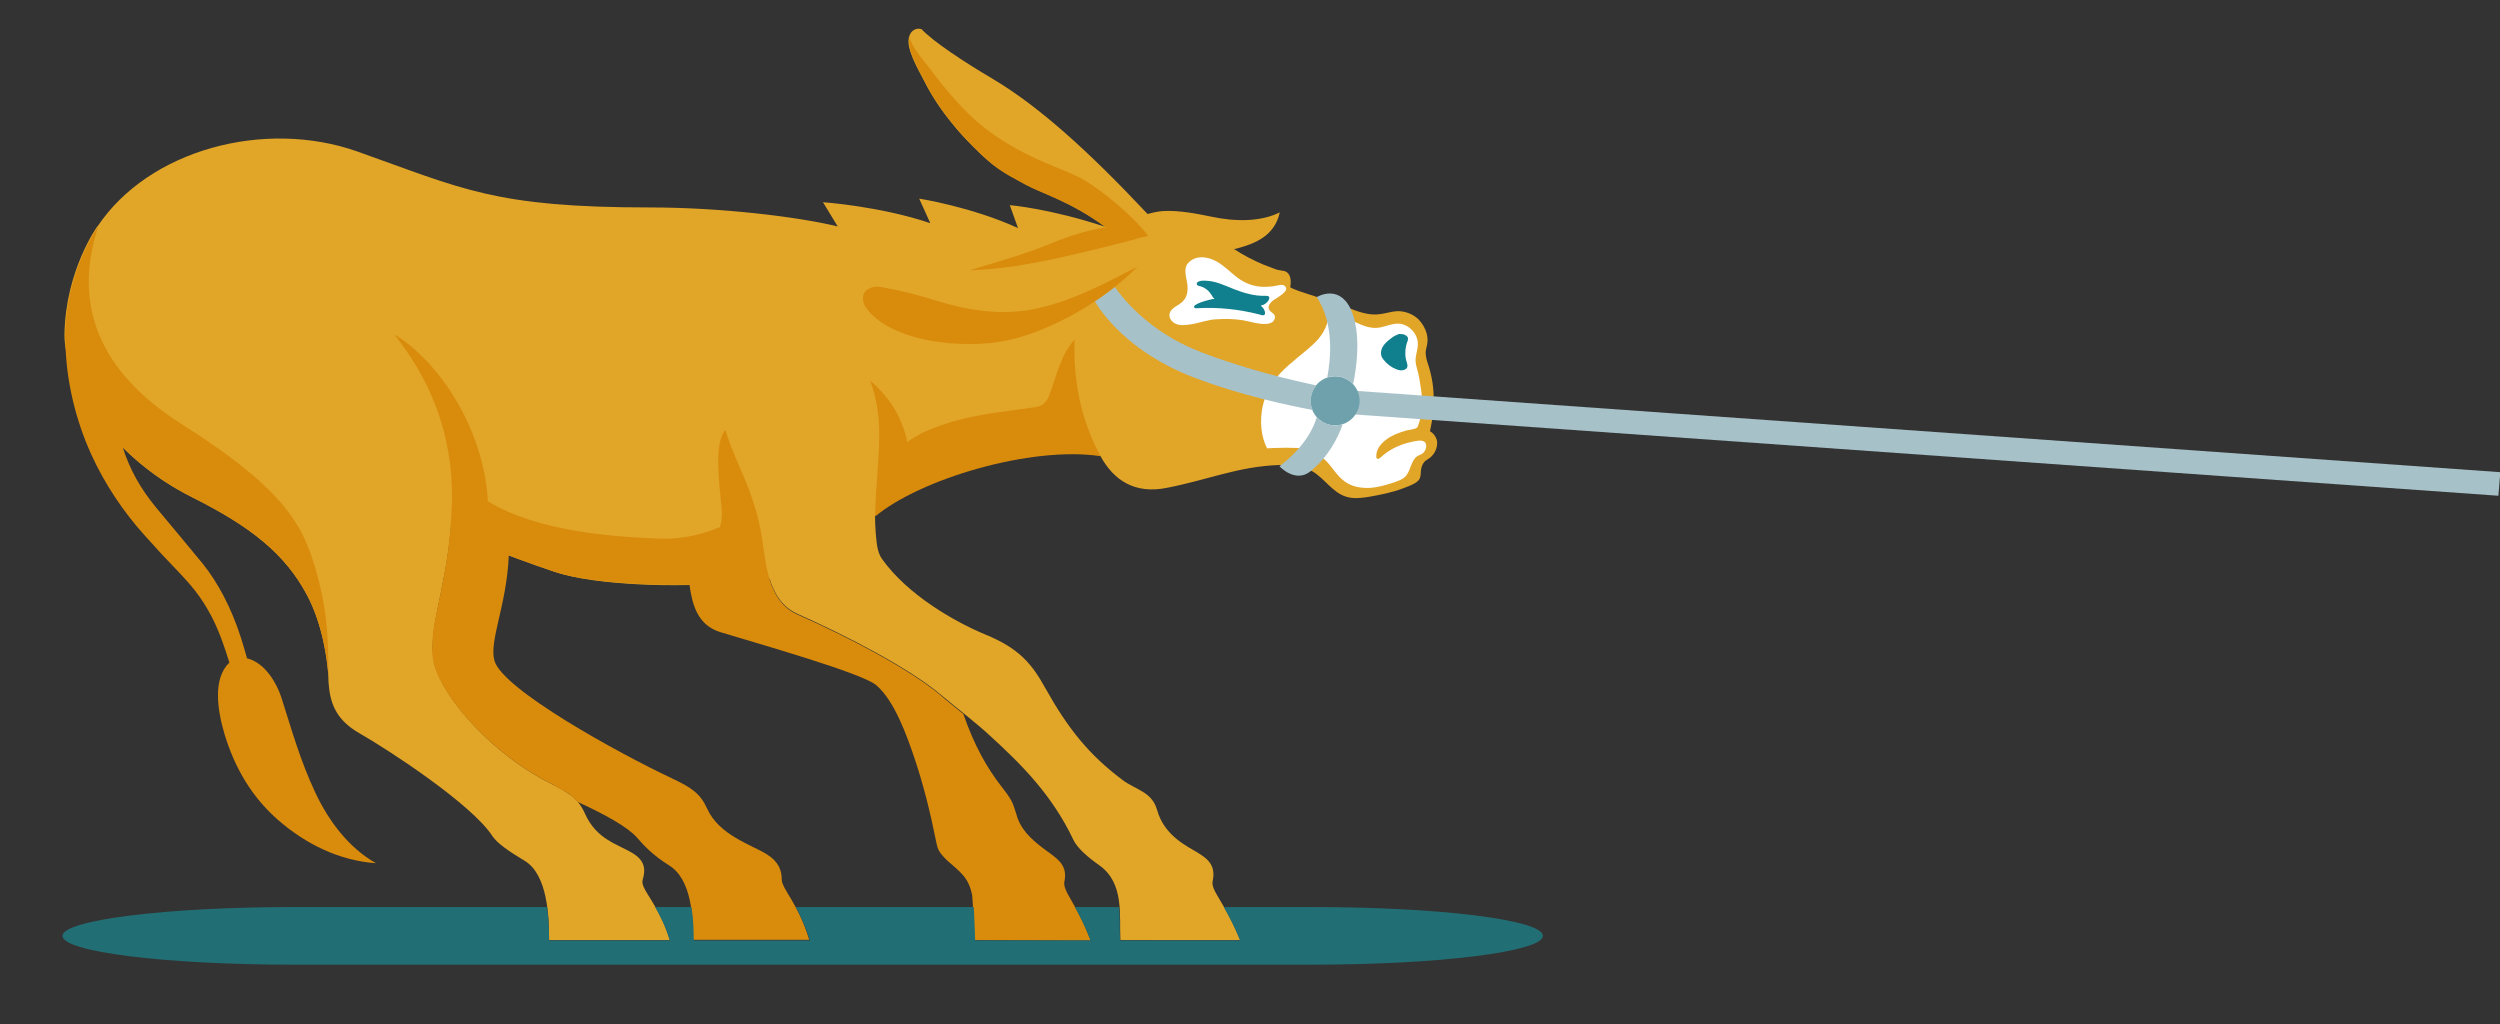 <?xml version="1.0" encoding="utf-8"?>
<!-- Generator: Adobe Illustrator 21.0.2, SVG Export Plug-In . SVG Version: 6.00 Build 0)  -->
<svg version="1.1" id="Layer_1" xmlns="http://www.w3.org/2000/svg" xmlns:xlink="http://www.w3.org/1999/xlink" x="0px" y="0px"
	 viewBox="0 0 764 313" style="enable-background:new 0 0 764 313;" xml:space="preserve">
<rect x="0" y="0" width="764" height="313" fill="#333333" stroke="none"/>
<style type="text/css">
	.st0{fill:#E1A528;}
	.st1{opacity:0.5;fill:#E2A42A;enable-background:new    ;}
	.st2{fill:#FFFFFF;}
	.st3{fill:#10808E;}
	.st4{fill:#A7C1C9;}
	.st5{fill:#6FA1AC;}
	.st6{fill:#D98B0C;}
	.st7{fill:#216F75;}
</style>
<g>
	<path class="st0" d="M437,131.8c1.5-6.8,1.7-13.2-0.4-19.9c-0.5-1.5-1-3-0.9-4.5c0.1-0.9,0.4-1.7,0.5-2.6c0.4-2.6-1-5.5-2.8-7.3
		c-1.7-1.6-4.2-2.5-6.5-2.4c-1.8,0.1-3.4,0.7-5.2,0.9c-3.5,0.5-6.7-0.8-9.9-2c-3.4-1.2-6.7-2.4-10.1-3.5c-0.6-0.2-7.5-2.3-7.4-2.8
		c0.3-1.8,0.3-4.3-1.9-4.9c-1-0.2-1.8-0.2-2.8-0.6c-1.1-0.4-2.3-0.9-3.4-1.3c-3.1-1.3-6.2-2.9-9.1-4.8c0.4,0,0.7-0.1,1-0.2
		c5.7-1.5,11.5-4,13-11c-5.8,2.9-13.5,2.9-21,1.3c-3.9-0.8-9.7-2-14.7-1.7c-1.3,0.1-2.9,0.4-4.7,0.9c-18.3-19.5-33.3-32.9-47-41.1
		c-9-5.3-18.4-11.5-22.1-15.4c-1.7-0.5-3.2,0.5-3.7,2.1l0,0c-1.4,3.5,2.9,10.5,4.5,13.7c2.4,4.8,5.4,9.2,8.8,13.3
		c1.8,2.3,3.9,4.5,6.2,6.8l0,0c6.3,6.3,8.5,7.5,15.9,11.5c4.7,2.6,13.7,5.1,24.4,13c-16.9-5.6-29.1-6.6-29.1-6.6l2.5,7
		c-14.2-6.5-30.2-9-30.2-9l3.4,7.5c-15.4-5.2-32.8-6.4-32.8-6.4l4.5,7.4c-11.9-2.9-35.4-5.8-57.3-5.8c-47.7,0-57.3-5.7-89.5-17.1
		c-28.3-10-63.7-0.6-79.4,22.9c0,0,0,0,0-0.1c0,0-9.8,13.5-10.1,33.1c-0.1,13.8,13.4,37,39.1,49.8c18,9,28.4,17.4,35,29.8
		c4.8,9,6.1,19.4,6.5,24.2c0,0.8,0.1,1.6,0.1,2.3c0,0.1,0,0.2,0,0.3c0,0,0,0,0-0.1c0.4,5.7,1.8,11.2,9.3,15.5
		c9.6,5.5,34.4,21.8,40.7,31.4c1.5,2.3,5,4.7,10,7.7c7,4.3,7.4,17.2,7.4,24.2h36.9c-3.3-11-9.2-15.7-8.3-18.4c0.9-3,0.8-5.7-2.8-8
		c-4.8-3-11.3-4.2-14.9-12.4c-2.1-4.6-4.8-6.2-10.9-9.3c-17.3-8.8-32.2-25.7-34.9-35.9c-2.7-10.1,3.4-22.2,5-43.2
		c0.3,0.1,0.5,0.2,0.8,0.3l-0.8,2.4c0,0,16.4,6.9,31.7,12c12.5,4.2,38.8,4.8,52.2,3.3c0.5,0,1,0,1.5,0c4.1-0.1,8-0.7,11.9-1.2
		c1.4,4.5,3.8,8.6,8.5,10.7c15.3,6.8,34.3,16.7,43.8,24.7c4.5,3.8,10.7,8.5,15,12.5c9.3,8.5,18.9,17.9,25.5,31.8
		c1.2,2.6,4.5,5.4,7.9,7.8c7.8,5.5,6.1,15.4,6.5,22.9H379c-4.7-11.7-9.1-15.1-8.4-18.1c1.1-5.1-2-7-4.7-8.7c-2.9-1.8-10.1-5-12.3-13
		c-1.6-5.6-6.5-6.1-10.5-9.1c-10.3-7.7-16.7-15.7-23.7-28.2c-4-7.2-7.8-12-18.3-16.3c-9.4-3.9-23.7-12.1-31.5-23
		c-1.7-2.3-1.7-5.5-2-8.3c-0.1-1.6-0.2-3.3-0.2-5c13.5-11.3,47.4-21.6,68.8-18.4l0,0c4.2,7.8,10.8,11.8,20.3,9.9
		c12.5-2.4,21.9-6.6,34.6-7c3.4-0.1,6.9,0.2,9.9,1.9c3.8,2.2,6.2,6.5,10.4,7.8c2.3,0.7,4.7,0.4,7.1,0c3.4-0.6,6.9-1.3,10.1-2.5
		c1.5-0.6,3.5-1.2,4.7-2.3s0.7-2.7,1.1-4.1c0.3-1.2,0.9-2,2-2.6c1.6-0.9,2.8-2.9,2.8-4.9C439.3,134.3,438.3,132.4,437,131.8z
		 M267.5,157.8c0-0.6,0-1.2,0-1.8l0,0C267.5,156.5,267.5,157.1,267.5,157.8z M267.5,155.9c0-0.1,0-0.3,0-0.4l0,0
		C267.5,155.6,267.5,155.8,267.5,155.9z"/>
	<path class="st1" d="M275.2,90.1c-0.1,0-0.1,0-0.2-0.1C274.5,89.8,274.7,89.9,275.2,90.1z"/>
	<g>
		<path class="st2" d="M369.8,97.8c0.5-0.1,1.1-0.2,1.6-0.2c2.9-0.2,5.7-0.2,8.6,0.3c2.2,0.4,4.5,1.2,6.7,1.1c0.8,0,1.6-0.2,2.2-0.6
			c0.6-0.5,0.9-1.4,0.6-2.1c-0.4-0.7-1.4-1-1.7-1.8c-0.4-0.8,0.2-1.7,0.9-2.4c0.8-0.8,6.1-3.2,3.8-4.8c-0.5-0.4-1.3-0.2-1.9-0.1
			c-4.5,1-8.7,0.5-12.5-2.4c-2.1-1.6-4-3.6-6.3-4.9c-2.7-1.5-6.5-2.1-8.8,0.6c-1.5,1.8-0.3,4.6-0.1,6.8c0.2,3-0.7,4.7-3.2,6.1
			c-1,0.6-2.1,1.4-2.3,2.6c-0.2,1.3,0.8,2.5,2,3s2.6,0.4,3.9,0.2C365.4,99,367.6,98.2,369.8,97.8z"/>
		<path class="st2" d="M389.7,136.9c-0.8,0-1.7,0.1-2.5,0.1c-1.9-3.8-2.2-8.3-1.4-12.5c0.8-4,2.8-7.6,5.6-10.6
			c3.4-3.5,6.7-5.7,9.7-8.5c2.8-2.5,4.5-5.3,5-9c5.7-0.9,10.2,5,16,3.6c1.7-0.4,3.3-1.1,5.1-1.1c3.2,0,6.1,3,6.1,6.2
			c0,1.7-0.7,3.3-0.7,5c0,1.6,0.7,3.2,1,4.8c0.3,1.7,0.6,3.3,0.8,5c0.3,3.3,0.2,6.9-1,10.1c-0.1,0.3-0.2,0.5-0.4,0.7
			c-0.7,0.5-2.1,0.6-3,0.8c-1.2,0.3-2.3,0.7-3.5,1.2c-1.9,0.8-3.8,2.1-5,3.8c-0.6,0.9-1,2.1-0.9,3.2c0,0.1,0,0.2,0.1,0.3
			c0.1,0.2,0.4,0.3,0.6,0.2s0.4-0.2,0.6-0.4c3.1-2.9,7.1-4.5,11.3-5.1c0.7-0.1,1.5-0.1,2.1,0.3c1.1,0.9,0.4,2.9-0.6,3.6
			c-0.4,0.3-1,0.5-1.4,0.7c-2.1,1.2-2.1,4.4-3.7,6.2c-0.9,1-2.2,1.4-3.5,1.9c-2.5,0.8-5.1,1.6-7.7,1.7c-2.6,0.1-5.4-0.4-7.5-2
			c-2.4-1.7-3.8-4.5-5.9-6.5c-2.3-2.1-5.3-3.2-8.4-3.7C394.2,136.8,391.9,136.8,389.7,136.9z"/>
	</g>
	<g>
		<path class="st3" d="M428.2,102.1c0.5,0,1,0.1,1.4,0.4c0.4,0.2,0.7,0.6,0.7,1c0,0.3-0.1,0.6-0.2,0.9c-0.6,1.5-0.8,3.4-0.5,5.1
			c0.2,1.4,1.4,3-0.7,3.6c-0.8,0.2-1.6,0-2.3-0.3c-1.5-0.6-2.8-1.6-3.8-2.9c-0.3-0.4-0.6-0.8-0.7-1.3c-0.2-0.9,0-1.9,0.5-2.7
			s1.2-1.5,2-2.1c0.7-0.6,1.5-1.2,2.4-1.5C427.3,102.1,427.7,102,428.2,102.1z"/>
		<path class="st3" d="M387.8,90.7c-0.2-0.3-0.6-0.3-1-0.3c-0.9,0-1.8,0-2.6-0.1c-3.2-0.4-6.2-1.5-9.2-2.8c-1.5-0.6-3-1.2-4.6-1.5
			c-1.2-0.2-3.4-0.5-4.4,0.2c-0.2,0.2-0.4,0.5-0.2,0.8c0.1,0.3,0.5,0.3,0.7,0.4c1.4,0.3,2.7,1.2,3.5,2.4c0.4,0.5,0.6,1.1,1.1,1.5
			l0.1,0.1c-0.2,0-0.4,0-0.7,0c-0.6,0.1-6.8,1.6-5.4,2.7c0.2,0.1,0.4,0.1,0.6,0.1c6.4-0.4,12.9,0.3,19.2,1.9
			c0.2,0.1,0.4,0.1,0.6,0.2c0.3,0.1,0.8,0.1,1-0.2c0.1-0.1,0.1-0.3,0.1-0.4c0-0.7-0.4-1.4-0.9-1.9c-0.1-0.1-0.3-0.2-0.4-0.4
			c0.3-0.1,0.6-0.2,0.9-0.3c0.8-0.4,1.5-1.1,1.7-1.9C387.9,91,387.9,90.8,387.8,90.7z"/>
	</g>
	<g>
		<polygon class="st4" points="763.5,151.5 410.3,126.4 410.9,119.2 764.1,144.3 		"/>
		<circle class="st5" cx="408" cy="122.5" r="7.5"/>
		<g>
			<path class="st4" d="M405.6,115.4c0.7-0.3,1.5-0.4,2.4-0.4c2.2,0,4.2,1,5.5,2.5c1-4.7,2.7-15.9-0.8-23.2
				c-3.7-7.6-10.3-3.5-10.3-3.5C407.9,99.1,406.6,110.2,405.6,115.4z"/>
			<path class="st4" d="M408,130c-2.2,0-4.2-1-5.6-2.5c-0.8,2.8-3.4,8.9-11.4,15c0,0,4.8,5.2,9.4,1.6c5.5-4.4,8.5-10.3,9.9-14.4
				C409.6,129.8,408.8,130,408,130z"/>
			<path class="st4" d="M400.6,122.5c0-1.8,0.6-3.4,1.7-4.7c-6.5-1.4-21.1-4.7-35.3-10.2c-16.3-6.2-24.6-17.4-26.3-19.9
				c-2,1.5-4,3-6.1,4.4c1.8,3.1,10.1,15.5,30.1,23.2c14.3,5.5,29.1,8.6,36.5,10C400.7,124.4,400.6,123.5,400.6,122.5z"/>
		</g>
	</g>
	<g>
		<g>
			<path class="st6" d="M96.4,242.3c-4.7-10-7.1-18.8-10.4-29.1c-1.3-4-4.7-10.5-10.4-12h-0.1c-0.6-2.1-1.2-4.2-1.9-6.4
				c-3-9.3-7.1-16.9-11.7-22.6c-5.9-7.2-7.9-9.5-14.2-17.1c-4.7-5.7-8-11.5-10.2-18.4c5.8,5.8,12.9,11.1,21.3,15.3
				c18,9,28.4,17.4,35,29.8c5.1,9.6,6.3,20.8,6.6,25c-0.2-6.8,0.4-16.4-3.2-30.1c-4-15.1-8.7-26.2-41.7-47.1
				C21.6,108.2,25.6,82.9,30,69.2c0,0-9.8,13.5-10.1,33.1c0,0.8,0,1.7,0.1,2.5c0.2,11.3,3,23.3,7.9,34.1c4.2,9.2,9.9,17.6,16.2,24.6
				C50,170,49,169,54.5,174.7c3.4,3.6,6.9,7.4,10.2,13.8c2.2,4.2,3.9,9.1,5.4,14c-5.2,4.9-3.6,14.7-1.5,21.8
				c3.2,10.6,8.5,19.4,16.4,26.3c8.5,7.4,18.7,12.4,29.9,13.2C106.6,259.1,100.5,251,96.4,242.3z"/>
			<path class="st6" d="M100.3,206.8c0,0.6,0,1.2,0.1,1.8C100.4,208.6,100.4,208,100.3,206.8z"/>
		</g>
		<g>
			<path class="st6" d="M350.8,72.1L350.8,72.1h0.1c-4.8-6.3-13.8-13.7-20-17.3c-2.6-1.5-5.4-2.5-8.2-3.7
				c-8.3-3.3-16.5-7.5-23.4-13.3c-4.6-3.9-9.2-9.1-12.9-13.9c-1.6-2.1-3.2-4.2-4.9-6.3c-1.5-2-3.6-4.9-3.4-6.4
				c-1.4,3.5,2.9,10.5,4.5,13.7c3.8,7.5,9.1,14.2,15,20.1c6.3,6.3,8.5,7.5,15.9,11.5c4.7,2.6,13.8,5.1,24.5,13
				c-5.6,0.8-11.7,2.7-17.8,5.3c-5.7,2.4-15.8,5.4-23.9,7.8c0.7,0,1.4,0,2.1-0.1c10.6-0.5,21-2.7,31.3-5.1c4.3-1,8.7-2.1,13-3.2l0,0
				c0.9-0.2,1.8-0.4,2.7-0.7c0.5-0.1,1-0.2,1.5-0.4c0.2-0.1,0.4-0.1,0.6-0.2c0.3-0.1,0.6-0.1,0.8-0.2c0.1,0,0.2,0,0.2-0.1
				C349.3,72.5,350.1,72.3,350.8,72.1z"/>
			<path class="st6" d="M286.2,91.9c-5.4-1.7-10.9-3.1-16.5-4.1c-1.4-0.3-2.7-0.3-4.1,0.4c-0.9,0.4-1.6,1.2-1.8,2.1
				c-0.2,1.1,0,2.1,0.5,3.2c7.5,11.4,30.9,13.3,43.6,10.5c13.4-2.9,29.5-12.1,39.7-22.5c-10.5,5.4-20.4,10.8-32.3,13.1
				C305.5,96.4,295.5,94.8,286.2,91.9z"/>
		</g>
		<path class="st6" d="M268.7,132.7c0,7.4-1,15.5-1.2,23.2l0,0c0,0.6,0,1.2,0,1.9l0,0c13.5-11.3,47.4-21.6,68.8-18.4l0,0
			c-3.9-7.2-6.4-15.1-7.4-23.3c-0.4-3.1-0.7-7.7-0.5-12.3c-4,4.3-5.4,10.5-7.4,16.1c-0.5,1.4-1.2,3-2.5,3.8
			c-0.8,0.5-1.7,0.7-2.6,0.8c-9.4,1.4-18.3,2.1-27.5,5.2c-3.9,1.3-7.8,2.9-11.1,5.4c-0.9-4.4-2.9-8.8-5.1-11.9
			c-1.8-2.6-3.9-4.9-6.3-6.9C267.9,121.4,268.7,127.1,268.7,132.7z"/>
		<path class="st6" d="M333.3,287.4c-4.5-11.7-8.7-15.1-8-18.1c0.9-4.4-1.5-6.4-4.5-8.6c-0.2-0.2-0.5-0.3-0.7-0.5
			c-3.8-2.8-7.4-5.6-9.1-10.1c-0.5-1.5-0.9-3-1.5-4.5c-0.8-1.9-2.2-3.6-3.5-5.3c-4.5-5.8-8.3-12.6-11.6-22.1c-2.4-2-4.9-3.9-6.9-5.7
			c-9.5-8-28.4-17.9-43.8-24.7c-4.7-2.1-7.1-6.2-8.5-10.7c-1.3-4.2-1.7-8.7-2.3-12.4c-2.3-15-8.4-23.4-11.2-33.3
			c-3.6,4-1.9,16.2-1.3,22.5c0.1,1.2,0.2,2.2,0.2,2.8c0,1.5-0.1,3-0.6,4.4c-4.6,1.9-11,3.8-18.5,3.5c-13.4-0.5-37-2-52.4-11.4
			c-1-19-11.9-39.6-27.1-50.1c-0.5-0.3-1-0.6-1.5-0.9c10.3,13,18.2,29.7,17.6,51.7c-0.1,2.4-0.2,4.7-0.4,6.9
			c-0.1,1.1-0.2,2.1-0.3,3.2v0.1c-0.1,1.2-0.3,2.4-0.4,3.5v0.1c-1,7.3-2.3,13.3-3.4,18.6c-0.1,0.6-0.2,1.2-0.4,1.8
			c0,0.2-0.1,0.4-0.1,0.6c-0.1,0.7-0.2,1.4-0.4,2c0,0.1,0,0.2,0,0.2c-0.1,0.7-0.2,1.3-0.3,1.9c0,0.1,0,0.2,0,0.3
			c-0.1,0.7-0.1,1.3-0.2,1.9c0,0.1,0,0.2,0,0.3c0,0.6-0.1,1.2-0.1,1.8c0,0.1,0,0.2,0,0.3c0,0.6,0,1.2,0,1.8c0,0.1,0,0.2,0,0.3
			c0,0.6,0.1,1.2,0.2,1.7c0,0.1,0,0.1,0,0.2c0.1,0.6,0.2,1.2,0.4,1.8c2.7,10.2,17.6,27,34.9,35.9c0.5,0.2,0.9,0.5,1.4,0.7
			c0.1,0.1,0.2,0.1,0.3,0.2c0.4,0.2,0.8,0.4,1.2,0.7l0,0c0.4,0.2,0.8,0.5,1.2,0.7c0,0,0,0,0.1,0c0.4,0.2,0.7,0.4,1.1,0.6l0,0
			c0.7,0.4,1.3,0.9,1.9,1.4l0,0c0.6,0.5,1.1,1,1.6,1.6l0,0c8.5,3.9,15.4,7.7,18.3,11c1.8,2.1,4.7,5.3,9.7,8.4
			c7,4.3,7.4,15.8,7.4,22.8h35.5c-3.3-11-8.4-15.6-8.4-18.4s-0.9-5.4-4.5-7.7c-4.8-3-14.6-5.8-18.3-14c-2.1-4.6-4.7-6.4-10.9-9.3
			c-16.3-7.7-51.6-27.1-54.1-35.9c-1.7-6.1,3.7-16.6,4.4-32.2l0,0c4.4,1.7,9.2,3.4,13.9,5c9.6,3.2,27.5,4.3,41.3,4l0,0
			c0.9,6.4,2.6,12.4,9.5,14.5c11.5,3.5,43.3,12.5,47.6,16.2c5.6,4.8,9.4,15.5,11.9,23c2.6,7.8,4.7,16.3,6.3,24.4
			c0.2,1,0.4,2,0.8,2.9c0.6,1.2,1.6,2.2,2.6,3.2c4,3.6,6.6,5.1,7.7,10.7c0.2,1.2,0.7,13.2,0.6,13.7L333.3,287.4z"/>
	</g>
	<path class="st7" d="M401.2,277.2H374c1.4,2.5,3.2,5.8,5,10.2h-36.7c-0.2-3.2,0-6.7-0.3-10.2h-13.5c1.4,2.5,3.1,5.8,4.8,10.2H298
		c0-0.3-0.2-6.3-0.4-10.2h-54.4c1.4,2.6,3,5.9,4.3,10.2H212c0-2.9-0.1-6.6-0.7-10.2h-11.1c1.5,2.6,3.2,5.9,4.5,10.2h-36.9
		c0-2.8-0.1-6.5-0.6-10.2H89.4c-38.8,0-70.3,4-70.3,8.8c0,4.9,31.5,8.8,70.3,8.8h311.8c38.8,0,70.3-4,70.3-8.8
		C471.5,281.1,440,277.2,401.2,277.2z"/>
</g>
</svg>
